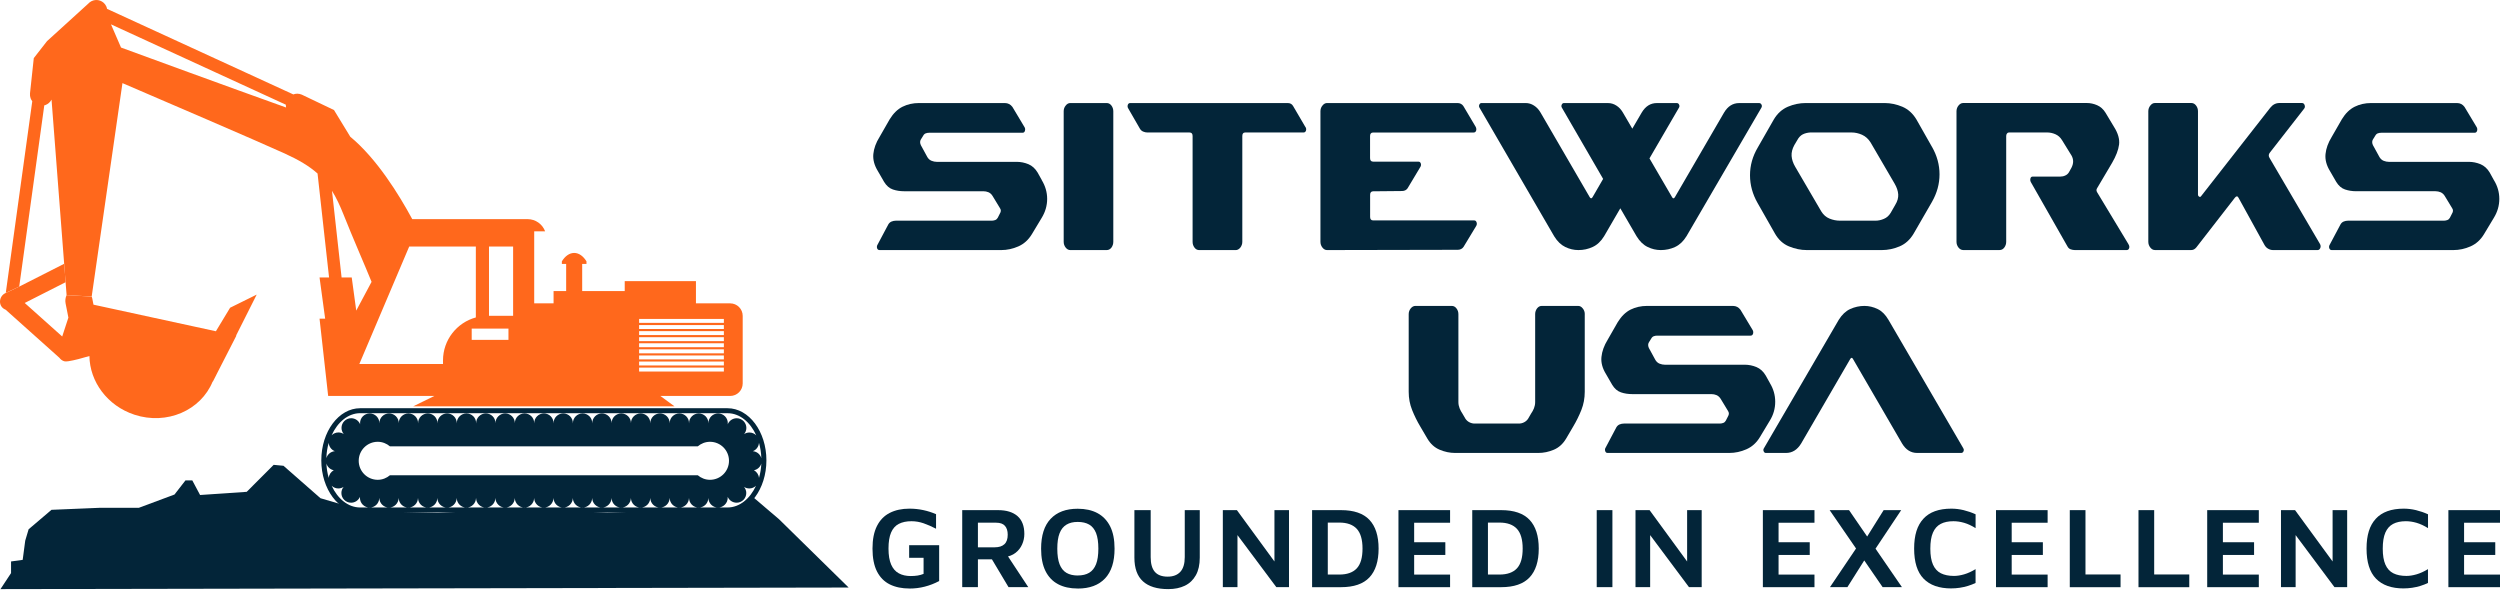 <svg width="278" height="66" viewBox="0 0 278 66" fill="none" xmlns="http://www.w3.org/2000/svg">
<path fill-rule="evenodd" clip-rule="evenodd" d="M0.054 65.509L1.229 63.728V62.434L2.523 62.255L2.805 60.121L3.183 58.854L5.727 56.691L11.165 56.465H15.448L19.403 54.992L20.624 53.42H21.383L22.249 55.045L27.435 54.691L30.431 51.691L31.522 51.794L35.636 55.401L40.503 56.834L48.714 57.026L57.804 56.595L67.532 57L82.412 56.542L83.705 55.248L86.625 57.736L94.368 65.334L0.054 65.509Z" fill="#032539"/>
<path fill-rule="evenodd" clip-rule="evenodd" d="M91.293 56.18C91.31 56.316 91.339 56.446 91.389 56.572C91.339 56.449 91.31 56.316 91.293 56.18Z" fill="#032539"/>
<path fill-rule="evenodd" clip-rule="evenodd" d="M80.494 36.822V37.26H71.069V36.822H80.494ZM71.069 36.583V36.145H80.494V36.583H71.069ZM80.494 37.495V37.933H71.069V37.495H80.494ZM80.494 38.172V38.61H71.069V38.172H80.494ZM80.494 38.849V39.287H71.069V38.849H80.494ZM80.494 39.526V39.964H71.069V39.526H80.494ZM80.494 40.199V40.637H71.069V40.199H80.494ZM80.494 40.876V41.314H71.069V40.876H80.494ZM80.494 35.906H71.069V35.468H80.494V35.906ZM54.377 35.117V27.413H57.058V35.117H54.377ZM56.541 36.54V37.791H52.453V36.54H56.541ZM7.293 31.378L7.406 32.824L10.196 32.967L13.617 9.242C17.907 11.084 28.619 15.685 31.652 17.065C33.241 17.788 34.399 18.482 35.311 19.295L36.592 30.853H35.533L36.157 35.435H35.533L36.492 44.031H48.3L45.944 45.186H75.007L73.434 44.031H81.194C81.964 44.031 82.588 43.407 82.588 42.638V35.127C82.588 34.357 81.964 33.733 81.194 33.733H77.389V31.265H69.469V32.363H64.739V29.347H65.216V29.062C64.865 28.485 64.38 28.126 63.849 28.126C63.319 28.126 62.831 28.485 62.479 29.062V29.347H62.957V32.363H61.557V33.733H59.404V25.724H60.618C60.323 24.931 59.56 24.367 58.667 24.367H45.841C44.352 21.607 41.877 17.616 38.931 15.188H38.941L37.139 12.235L33.576 10.533L33.563 10.526C33.407 10.46 33.237 10.417 33.055 10.417C32.899 10.417 32.753 10.45 32.617 10.5L11.905 0.985C11.885 0.888 11.859 0.792 11.815 0.699C11.53 0.092 10.81 -0.17 10.203 0.115C10.05 0.188 9.918 0.288 9.812 0.407L5.23 4.574L3.757 6.462L3.336 10.387V10.4C3.322 10.569 3.339 10.745 3.399 10.918C3.445 11.044 3.511 11.156 3.588 11.259L0.642 32.572L2.138 31.865L4.925 11.714L5.028 11.691C5.343 11.578 5.588 11.352 5.731 11.077L7.134 29.327L7.293 31.378ZM13.458 5.288L12.34 2.706L31.791 11.644L31.784 11.694C31.784 11.784 31.794 11.87 31.811 11.953C25.159 9.577 15.518 6.041 13.461 5.288H13.458ZM36.917 21.219C37.388 21.975 37.803 22.848 38.217 23.896C39.206 26.391 40.576 29.51 41.319 31.341L39.614 34.539L39.113 30.857H37.985L36.917 21.219ZM40.42 40.475H39.959L40.095 40.156L40.307 39.655L43.98 31.003L45.503 27.416H52.914V35.299C50.811 35.873 49.262 37.791 49.262 40.077V40.475H40.417H40.42Z" fill="#FF681C"/>
<path fill-rule="evenodd" clip-rule="evenodd" d="M7.403 32.807V32.824C7.277 33.099 7.23 33.415 7.293 33.736L7.605 35.319L7.283 36.298L6.918 37.419L2.748 33.69L7.297 31.381L7.137 29.331L2.141 31.869L0.645 32.575C-0.161 32.91 -0.261 34.095 0.628 34.44L6.607 39.788C6.733 39.96 6.912 40.1 7.131 40.169C7.187 40.186 7.273 40.189 7.376 40.186H7.403L7.466 40.183C7.516 40.179 7.575 40.169 7.635 40.163C8.242 40.076 9.201 39.811 9.944 39.589C9.977 42.432 11.931 45.126 14.957 46.118C18.544 47.292 22.329 45.647 23.649 42.425L23.673 42.432L24.071 41.652V41.646L26.284 37.326L26.25 37.319L28.546 32.758L25.587 34.221L24.008 36.835L10.395 33.879L10.256 33.169C10.243 33.103 10.22 33.04 10.196 32.98L7.406 32.821L7.403 32.807Z" fill="#FF681C"/>
<path fill-rule="evenodd" clip-rule="evenodd" d="M80.905 45.395H40.049C37.666 45.395 35.729 47.996 35.729 51.191C35.729 54.385 37.666 56.986 40.049 56.986H80.905C83.287 56.986 85.225 54.385 85.225 51.191C85.225 47.996 83.287 45.395 80.905 45.395ZM84.661 50.952C84.541 50.524 84.17 50.208 83.716 50.172C84.097 50.026 84.369 49.668 84.399 49.243C84.552 49.777 84.641 50.351 84.661 50.955V50.952ZM40.049 45.949H80.905C82.252 45.949 83.43 46.934 84.097 48.414C83.901 48.215 83.632 48.095 83.334 48.095C83.115 48.095 82.913 48.161 82.743 48.271C82.899 48.085 82.996 47.846 82.996 47.587C82.996 46.994 82.511 46.509 81.921 46.509C81.466 46.509 81.078 46.791 80.919 47.189C80.925 47.143 80.932 47.1 80.932 47.05C80.932 46.456 80.451 45.975 79.854 45.975C79.257 45.975 78.775 46.456 78.775 47.05V47.087H78.772V47.05C78.775 46.456 78.294 45.975 77.701 45.975C77.107 45.975 76.622 46.456 76.622 47.05V47.087H76.619V47.05C76.622 46.456 76.141 45.975 75.547 45.975C74.954 45.975 74.469 46.456 74.469 47.05V47.087H74.466V47.05C74.469 46.456 73.988 45.975 73.394 45.975C72.8 45.975 72.316 46.456 72.316 47.05V47.087H72.313V47.05C72.316 46.456 71.835 45.975 71.241 45.975C70.647 45.975 70.163 46.456 70.163 47.05C70.163 46.456 69.682 45.975 69.088 45.975C68.494 45.975 68.01 46.456 68.01 47.05C68.01 46.456 67.529 45.975 66.935 45.975C66.341 45.975 65.86 46.456 65.86 47.05V47.087H65.857V47.05C65.86 46.456 65.379 45.975 64.785 45.975C64.191 45.975 63.707 46.456 63.707 47.05V47.087H63.703V47.05C63.707 46.456 63.226 45.975 62.632 45.975C62.038 45.975 61.557 46.456 61.557 47.05V47.087H61.554V47.05C61.557 46.456 61.076 45.975 60.482 45.975C59.888 45.975 59.407 46.456 59.407 47.05V47.087H59.404V47.05C59.407 46.456 58.926 45.975 58.329 45.975C57.732 45.975 57.251 46.456 57.251 47.05C57.251 46.456 56.77 45.975 56.176 45.975C55.582 45.975 55.097 46.456 55.097 47.05C55.097 46.456 54.62 45.975 54.026 45.975C53.432 45.975 52.948 46.456 52.948 47.05V47.087H52.944V47.05C52.948 46.456 52.467 45.975 51.873 45.975C51.279 45.975 50.794 46.456 50.794 47.05V47.087H50.791V47.05C50.794 46.456 50.313 45.975 49.719 45.975C49.126 45.975 48.645 46.456 48.645 47.05V47.087H48.641V47.05C48.645 46.456 48.163 45.975 47.57 45.975C46.976 45.975 46.492 46.456 46.492 47.05V47.087H46.488V47.05C46.492 46.456 46.01 45.975 45.416 45.975C44.823 45.975 44.342 46.456 44.342 47.05C44.342 46.456 43.864 45.975 43.267 45.975C42.669 45.975 42.188 46.456 42.188 47.05V47.087H42.185V47.05C42.188 46.456 41.707 45.975 41.114 45.975C40.52 45.975 40.039 46.456 40.039 47.05C40.039 47.1 40.045 47.143 40.052 47.189C39.896 46.791 39.508 46.506 39.053 46.506C38.459 46.506 37.975 46.987 37.975 47.584C37.975 47.843 38.075 48.082 38.227 48.268C38.058 48.155 37.856 48.089 37.637 48.089C37.338 48.089 37.069 48.208 36.874 48.407C37.54 46.931 38.718 45.945 40.062 45.945L40.049 45.949ZM81.065 51.24C81.065 52.408 80.119 53.354 78.951 53.354C78.43 53.354 77.959 53.158 77.591 52.846H43.363C42.995 53.158 42.523 53.354 42.003 53.354C40.835 53.354 39.889 52.408 39.889 51.24C39.889 50.072 40.838 49.127 42.003 49.127C42.523 49.127 42.995 49.323 43.363 49.635H77.591C77.959 49.323 78.43 49.127 78.951 49.127C80.119 49.127 81.065 50.072 81.065 51.24ZM36.552 49.243C36.582 49.668 36.854 50.026 37.235 50.172C36.781 50.208 36.409 50.527 36.29 50.952C36.31 50.351 36.399 49.774 36.552 49.24V49.243ZM36.296 51.539C36.406 51.92 36.721 52.216 37.116 52.292C36.804 52.461 36.588 52.773 36.555 53.145C36.412 52.644 36.319 52.103 36.296 51.539ZM80.905 56.432H40.049C38.718 56.432 37.547 55.467 36.88 54.014C37.073 54.2 37.335 54.316 37.623 54.316C37.842 54.316 38.045 54.249 38.214 54.14C38.058 54.326 37.962 54.561 37.962 54.823C37.962 55.417 38.446 55.901 39.04 55.901C39.481 55.901 39.856 55.636 40.025 55.258H40.035L40.025 55.361C40.025 55.955 40.506 56.439 41.1 56.439C41.694 56.439 42.155 55.974 42.172 55.397H42.182C42.202 55.974 42.673 56.439 43.253 56.439C43.834 56.439 44.308 55.974 44.328 55.397H44.335C44.355 55.974 44.826 56.439 45.407 56.439C45.987 56.439 46.462 55.974 46.478 55.397H46.485C46.505 55.974 46.976 56.439 47.56 56.439C48.144 56.439 48.615 55.974 48.631 55.397H48.638C48.658 55.974 49.129 56.439 49.71 56.439C50.29 56.439 50.765 55.974 50.781 55.397H50.788C50.808 55.974 51.279 56.439 51.859 56.439C52.44 56.439 52.914 55.974 52.931 55.397H52.941C52.958 55.974 53.432 56.439 54.013 56.439C54.593 56.439 55.068 55.974 55.084 55.397H55.091C55.111 55.974 55.582 56.439 56.166 56.439C56.75 56.439 57.221 55.974 57.241 55.397H57.247C57.267 55.974 57.738 56.439 58.319 56.439C58.899 56.439 59.374 55.974 59.394 55.397H59.4C59.417 55.974 59.891 56.439 60.472 56.439C61.053 56.439 61.527 55.974 61.547 55.397H61.554C61.574 55.974 62.045 56.439 62.625 56.439C63.206 56.439 63.68 55.974 63.697 55.397H63.703C63.723 55.974 64.194 56.439 64.775 56.439C65.356 56.439 65.83 55.974 65.847 55.397H65.853C65.873 55.974 66.344 56.439 66.925 56.439C67.505 56.439 67.98 55.974 68 55.397H68.006C68.026 55.974 68.497 56.439 69.078 56.439C69.659 56.439 70.133 55.974 70.153 55.397H70.159C70.18 55.974 70.651 56.439 71.234 56.439C71.818 56.439 72.29 55.974 72.306 55.397H72.313C72.333 55.974 72.804 56.439 73.388 56.439C73.972 56.439 74.443 55.974 74.459 55.397H74.469C74.489 55.974 74.96 56.439 75.541 56.439C76.121 56.439 76.593 55.974 76.612 55.397H76.619C76.639 55.974 77.11 56.439 77.694 56.439C78.278 56.439 78.749 55.974 78.766 55.397H78.772C78.792 55.974 79.263 56.439 79.844 56.439C80.424 56.439 80.922 55.958 80.922 55.361L80.912 55.261H80.925C81.091 55.636 81.469 55.901 81.911 55.901C82.504 55.901 82.986 55.42 82.986 54.823C82.986 54.561 82.889 54.326 82.733 54.14C82.903 54.253 83.105 54.316 83.324 54.316C83.613 54.316 83.875 54.2 84.07 54.014C83.4 55.467 82.233 56.432 80.899 56.432H80.905ZM84.399 53.145C84.366 52.776 84.15 52.461 83.841 52.292C84.236 52.216 84.552 51.92 84.661 51.539C84.634 52.103 84.545 52.644 84.399 53.145Z" fill="#032539"/>
<path d="M218.315 49.847C218.385 49.953 218.395 50.066 218.342 50.185C218.292 50.305 218.206 50.368 218.08 50.368H213.186C212.49 50.368 211.932 50.016 211.514 49.323L206.043 39.904C205.957 39.751 205.861 39.751 205.755 39.904L200.284 49.323C199.859 50.016 199.305 50.368 198.605 50.368H196.356C196.25 50.368 196.17 50.305 196.12 50.185C196.071 50.066 196.074 49.953 196.147 49.847L204.471 35.561C204.823 34.994 205.247 34.592 205.742 34.363C206.239 34.138 206.77 34.018 207.324 34.018C207.832 34.018 208.323 34.138 208.79 34.363C209.265 34.589 209.663 34.994 209.995 35.561L218.319 49.847H218.315Z" fill="#032539"/>
<path d="M196.804 42.588C197.209 43.241 197.404 43.941 197.404 44.678C197.404 45.414 197.209 46.121 196.804 46.775L195.706 48.599C195.324 49.236 194.82 49.688 194.2 49.96C193.579 50.232 192.949 50.368 192.305 50.368H178.769C178.626 50.368 178.537 50.298 178.497 50.152C178.451 50.013 178.471 49.877 178.563 49.744L179.738 47.521C179.827 47.368 179.95 47.256 180.106 47.193C180.262 47.13 180.418 47.1 180.581 47.1H191.257C191.376 47.1 191.502 47.073 191.625 47.03C191.748 46.987 191.841 46.897 191.914 46.771L192.149 46.31C192.285 46.091 192.285 45.882 192.149 45.687L191.336 44.346C191.21 44.15 191.058 44.018 190.879 43.938C190.693 43.862 190.507 43.825 190.315 43.825H181.493C181.058 43.825 180.64 43.762 180.252 43.63C179.857 43.497 179.532 43.215 179.27 42.78L178.59 41.602C178.185 40.949 178.016 40.312 178.082 39.688C178.142 39.071 178.374 38.428 178.772 37.781L179.897 35.816C180.302 35.163 180.773 34.702 181.324 34.426C181.878 34.154 182.482 34.018 183.145 34.018H192.703C193.052 34.018 193.327 34.164 193.539 34.446L194.876 36.669C194.963 36.802 194.982 36.941 194.943 37.097C194.896 37.25 194.807 37.323 194.664 37.323H184.273C184.147 37.323 184.028 37.343 183.905 37.386C183.782 37.429 183.689 37.518 183.616 37.651L183.354 38.072C183.248 38.248 183.248 38.457 183.354 38.696L184.084 40.036C184.203 40.232 184.366 40.372 184.558 40.445C184.751 40.518 184.94 40.557 185.132 40.557H194.03C194.468 40.557 194.896 40.647 195.314 40.816C195.732 40.992 196.074 41.3 196.333 41.735L196.807 42.584L196.804 42.588Z" fill="#032539"/>
<path d="M176.224 34.937V43.57C176.224 44.286 176.098 44.96 175.846 45.597C175.594 46.227 175.292 46.838 174.944 47.422L174.158 48.762C173.809 49.352 173.351 49.77 172.787 50.009C172.217 50.248 171.649 50.368 171.069 50.368H161.803C161.229 50.368 160.658 50.248 160.087 50.009C159.523 49.77 159.066 49.356 158.717 48.762L157.931 47.422C157.579 46.838 157.281 46.224 157.029 45.597C156.773 44.96 156.647 44.286 156.647 43.57V34.937C156.647 34.698 156.723 34.483 156.869 34.3C157.015 34.118 157.191 34.018 157.383 34.018H161.441C161.647 34.018 161.823 34.111 161.962 34.3C162.105 34.483 162.174 34.698 162.174 34.937V44.708C162.174 44.953 162.221 45.179 162.307 45.401C162.393 45.617 162.499 45.809 162.619 45.985L162.96 46.569C163.08 46.745 163.233 46.877 163.418 46.967C163.601 47.057 163.787 47.1 163.979 47.1H168.902C169.095 47.1 169.281 47.057 169.463 46.967C169.646 46.877 169.801 46.748 169.921 46.569L170.259 45.985C170.385 45.809 170.492 45.614 170.578 45.401C170.664 45.182 170.71 44.953 170.71 44.708V34.937C170.71 34.698 170.78 34.483 170.916 34.3C171.059 34.111 171.235 34.018 171.44 34.018H175.498C175.69 34.018 175.859 34.111 176.005 34.3C176.158 34.483 176.228 34.698 176.228 34.937H176.224Z" fill="#032539"/>
<path d="M277.32 20.028C277.725 20.682 277.924 21.382 277.924 22.118C277.924 22.855 277.721 23.561 277.32 24.215L276.222 26.04C275.84 26.677 275.336 27.128 274.716 27.4C274.102 27.672 273.465 27.808 272.821 27.808H259.285C259.149 27.808 259.06 27.738 259.013 27.592C258.967 27.453 258.993 27.317 259.08 27.184L260.261 24.961C260.347 24.809 260.466 24.696 260.622 24.633C260.778 24.57 260.941 24.54 261.097 24.54H271.773C271.892 24.54 272.018 24.513 272.141 24.47C272.264 24.427 272.357 24.338 272.43 24.212L272.665 23.75C272.808 23.531 272.808 23.322 272.665 23.127L271.852 21.786C271.733 21.591 271.574 21.458 271.395 21.378C271.212 21.302 271.023 21.265 270.831 21.265H262.009C261.574 21.265 261.163 21.202 260.768 21.07C260.373 20.937 260.048 20.655 259.786 20.22L259.106 19.043C258.701 18.389 258.535 17.752 258.598 17.128C258.658 16.511 258.89 15.868 259.289 15.221L260.417 13.257C260.815 12.603 261.292 12.142 261.843 11.867C262.394 11.595 262.998 11.459 263.664 11.459H273.216C273.564 11.459 273.846 11.604 274.052 11.886L275.389 14.109C275.475 14.242 275.495 14.381 275.455 14.537C275.409 14.69 275.319 14.763 275.177 14.763H264.786C264.666 14.763 264.54 14.783 264.418 14.826C264.295 14.869 264.202 14.959 264.129 15.091L263.867 15.513C263.761 15.688 263.761 15.898 263.867 16.136L264.603 17.477C264.723 17.672 264.882 17.812 265.071 17.885C265.26 17.958 265.453 17.998 265.645 17.998H274.546C274.981 17.998 275.409 18.087 275.827 18.256C276.245 18.432 276.587 18.741 276.849 19.175L277.317 20.025L277.32 20.028Z" fill="#032539"/>
<path d="M257.978 27.121C258.064 27.274 258.078 27.423 258.018 27.576C257.951 27.732 257.855 27.808 257.716 27.808H252.766C252.574 27.808 252.394 27.758 252.215 27.655C252.043 27.562 251.903 27.41 251.797 27.214L248.918 21.982C248.811 21.786 248.682 21.786 248.523 21.982L244.233 27.509C244.07 27.705 243.891 27.804 243.682 27.804H239.625C239.432 27.804 239.263 27.712 239.117 27.529C238.971 27.347 238.892 27.128 238.892 26.886V12.374C238.892 12.135 238.968 11.919 239.117 11.737C239.263 11.548 239.436 11.455 239.625 11.455H243.682C243.888 11.455 244.064 11.548 244.203 11.737C244.346 11.919 244.415 12.135 244.415 12.374V21.624C244.415 21.736 244.462 21.819 244.548 21.869C244.634 21.926 244.714 21.899 244.784 21.786L252.451 11.983C252.73 11.631 253.071 11.455 253.473 11.455H255.984C256.127 11.455 256.22 11.538 256.273 11.687C256.329 11.84 256.309 11.969 256.223 12.079L252.401 16.982C252.258 17.158 252.248 17.354 252.375 17.566L257.975 27.118L257.978 27.121Z" fill="#032539"/>
<path d="M236.695 27.184C236.782 27.317 236.805 27.456 236.762 27.592C236.715 27.738 236.626 27.808 236.49 27.808H230.727C230.571 27.808 230.415 27.778 230.259 27.725C230.103 27.668 229.977 27.556 229.891 27.38L225.833 20.253C225.764 20.121 225.747 19.988 225.784 19.845C225.82 19.706 225.903 19.636 226.046 19.636H229.105C229.297 19.636 229.483 19.6 229.655 19.517C229.831 19.441 229.974 19.315 230.073 19.145L230.362 18.621C230.588 18.16 230.588 17.729 230.362 17.311L229.294 15.579C229.101 15.27 228.856 15.055 228.557 14.925C228.259 14.796 227.957 14.73 227.645 14.73H223.402C223.315 14.73 223.239 14.766 223.179 14.842C223.12 14.919 223.09 15.012 223.09 15.118V26.886C223.09 27.124 223.02 27.34 222.877 27.529C222.741 27.712 222.566 27.804 222.357 27.804H218.299C218.107 27.804 217.937 27.712 217.785 27.529C217.639 27.34 217.562 27.128 217.562 26.886V12.374C217.562 12.135 217.639 11.919 217.785 11.737C217.931 11.555 218.107 11.455 218.299 11.455H232.067C232.449 11.455 232.827 11.538 233.205 11.701C233.577 11.863 233.892 12.142 234.134 12.537L235.076 14.106C235.531 14.822 235.717 15.486 235.64 16.083C235.561 16.68 235.302 17.354 234.871 18.097L233.192 20.937C233.106 21.07 233.106 21.212 233.192 21.365L236.702 27.181L236.695 27.184Z" fill="#032539"/>
<path d="M214.839 16.332C215.399 17.314 215.675 18.333 215.675 19.391C215.675 20.449 215.396 21.461 214.839 22.443L212.798 25.977C212.4 26.65 211.876 27.128 211.229 27.4C210.582 27.672 209.929 27.808 209.262 27.808H200.915C200.248 27.808 199.594 27.669 198.937 27.4C198.28 27.131 197.763 26.65 197.378 25.977L195.444 22.576C194.883 21.594 194.601 20.569 194.601 19.484C194.601 18.399 194.89 17.374 195.467 16.398L197.245 13.29C197.643 12.616 198.168 12.145 198.814 11.867C199.458 11.595 200.115 11.459 200.782 11.459H209.577C210.237 11.459 210.894 11.598 211.538 11.867C212.181 12.142 212.709 12.616 213.11 13.29L214.835 16.332H214.839ZM210.755 22.772C211 22.38 211.106 21.992 211.083 21.614C211.057 21.229 210.921 20.834 210.678 20.416L208.008 15.838C207.762 15.446 207.447 15.164 207.065 14.989C206.684 14.819 206.289 14.73 205.884 14.73H201.306C200.988 14.75 200.712 14.819 200.47 14.939C200.224 15.065 200.012 15.284 199.84 15.612L199.528 16.136C199.302 16.551 199.199 16.956 199.226 17.344C199.252 17.732 199.388 18.144 199.631 18.552L202.514 23.488C202.756 23.886 203.064 24.155 203.443 24.308C203.814 24.46 204.202 24.54 204.607 24.54H208.558C208.87 24.54 209.182 24.47 209.487 24.338C209.796 24.212 210.041 23.993 210.234 23.684L210.758 22.772H210.755Z" fill="#032539"/>
<path d="M195.888 11.641C195.938 11.76 195.928 11.873 195.862 11.986L187.535 26.272C187.186 26.839 186.765 27.234 186.27 27.463C185.773 27.695 185.242 27.808 184.681 27.808C184.177 27.808 183.689 27.695 183.218 27.463C182.744 27.237 182.336 26.839 181.987 26.272L180.179 23.163L178.374 26.272C178.026 26.839 177.605 27.234 177.104 27.463C176.606 27.695 176.082 27.808 175.521 27.808C175.014 27.808 174.529 27.695 174.055 27.463C173.587 27.237 173.172 26.839 172.824 26.272L164.527 11.986C164.457 11.873 164.447 11.76 164.5 11.641C164.55 11.521 164.633 11.459 164.736 11.459H169.656C169.987 11.459 170.296 11.551 170.585 11.741C170.873 11.923 171.115 12.182 171.305 12.51L176.775 21.922C176.882 22.098 176.988 22.098 177.094 21.922L178.268 19.895L173.69 11.989C173.62 11.877 173.61 11.764 173.66 11.644C173.717 11.525 173.793 11.462 173.896 11.462H178.816C179.147 11.462 179.456 11.555 179.748 11.744C180.037 11.926 180.272 12.185 180.465 12.514L181.513 14.308L182.561 12.514C182.979 11.813 183.54 11.462 184.233 11.462H186.463C186.582 11.462 186.669 11.525 186.718 11.644C186.775 11.764 186.765 11.877 186.692 11.989L183.421 17.613L185.935 21.926C186.035 22.102 186.141 22.102 186.247 21.926L191.718 12.514C192.136 11.813 192.697 11.462 193.39 11.462H195.62C195.739 11.462 195.825 11.525 195.882 11.644L195.888 11.641Z" fill="#032539"/>
<path d="M164.201 24.736C164.248 24.888 164.221 25.024 164.135 25.157L162.748 27.45C162.679 27.556 162.586 27.639 162.47 27.695C162.36 27.745 162.244 27.778 162.118 27.778L147.563 27.808C147.371 27.808 147.202 27.715 147.056 27.532C146.91 27.35 146.833 27.131 146.833 26.889V12.377C146.833 12.139 146.903 11.923 147.056 11.741C147.202 11.551 147.374 11.459 147.563 11.459H162.091C162.211 11.459 162.334 11.488 162.443 11.541C162.559 11.598 162.649 11.681 162.722 11.787L164.082 14.079C164.168 14.232 164.188 14.381 164.148 14.521C164.102 14.66 164.012 14.736 163.87 14.736H152.692C152.467 14.736 152.351 14.869 152.351 15.128V17.576C152.351 17.842 152.467 17.974 152.692 17.974H157.719C157.861 17.974 157.951 18.044 157.997 18.19C158.037 18.329 158.017 18.465 157.928 18.591L156.518 20.947C156.375 21.143 156.169 21.242 155.894 21.242L152.699 21.272C152.473 21.272 152.357 21.405 152.357 21.67V24.119C152.357 24.384 152.473 24.51 152.699 24.51H163.929C164.065 24.51 164.155 24.586 164.201 24.742V24.736Z" fill="#032539"/>
<path d="M145.158 14.109C145.248 14.242 145.268 14.381 145.228 14.517C145.181 14.657 145.092 14.733 144.949 14.733H138.456C138.251 14.733 138.145 14.866 138.145 15.124V26.892C138.145 27.131 138.068 27.347 137.922 27.536C137.77 27.718 137.6 27.811 137.408 27.811H133.354C133.142 27.811 132.966 27.718 132.83 27.536C132.687 27.347 132.617 27.134 132.617 26.892V15.124C132.617 14.866 132.508 14.733 132.279 14.733H127.591C127.435 14.733 127.279 14.697 127.123 14.633C126.967 14.57 126.841 14.458 126.755 14.305L125.474 12.082C125.385 11.95 125.365 11.817 125.408 11.674C125.448 11.535 125.541 11.459 125.68 11.459H143.191C143.469 11.459 143.668 11.571 143.791 11.787L145.151 14.109H145.158Z" fill="#032539"/>
<path d="M123.799 12.377V26.889C123.799 27.128 123.729 27.343 123.593 27.532C123.451 27.715 123.275 27.808 123.069 27.808H119.012C118.819 27.808 118.65 27.715 118.504 27.532C118.358 27.35 118.282 27.131 118.282 26.889V12.377C118.282 12.139 118.351 11.923 118.504 11.741C118.65 11.551 118.823 11.459 119.012 11.459H123.069C123.275 11.459 123.451 11.551 123.593 11.741C123.729 11.923 123.799 12.139 123.799 12.377Z" fill="#032539"/>
<path d="M115.843 20.028C116.241 20.682 116.444 21.382 116.444 22.118C116.444 22.855 116.241 23.561 115.843 24.215L114.745 26.04C114.357 26.677 113.859 27.128 113.239 27.4C112.619 27.672 111.988 27.808 111.345 27.808H97.809C97.666 27.808 97.576 27.738 97.53 27.593C97.49 27.453 97.51 27.317 97.596 27.184L98.777 24.962C98.864 24.809 98.99 24.696 99.146 24.633C99.302 24.57 99.457 24.54 99.613 24.54H110.296C110.416 24.54 110.538 24.514 110.664 24.471C110.784 24.427 110.88 24.338 110.953 24.212L111.185 23.751C111.328 23.532 111.328 23.323 111.185 23.127L110.372 21.787C110.253 21.591 110.1 21.458 109.918 21.378C109.732 21.302 109.546 21.266 109.354 21.266H100.532C100.094 21.266 99.68 21.203 99.288 21.07C98.897 20.937 98.572 20.655 98.309 20.221L97.629 19.043C97.225 18.389 97.055 17.752 97.115 17.129C97.175 16.512 97.407 15.868 97.812 15.221L98.937 13.257C99.341 12.603 99.812 12.142 100.363 11.867C100.914 11.595 101.521 11.459 102.185 11.459H111.736C112.088 11.459 112.366 11.605 112.579 11.887L113.909 14.11C113.999 14.242 114.019 14.382 113.975 14.537C113.936 14.69 113.843 14.763 113.703 14.763H103.309C103.19 14.763 103.067 14.783 102.948 14.826C102.828 14.869 102.725 14.959 102.659 15.092L102.397 15.513C102.291 15.689 102.291 15.898 102.397 16.137L103.127 17.477C103.246 17.673 103.405 17.812 103.601 17.885C103.794 17.961 103.983 17.998 104.175 17.998H113.073C113.511 17.998 113.939 18.087 114.357 18.257C114.775 18.432 115.113 18.741 115.376 19.176L115.85 20.025L115.843 20.028Z" fill="#032539"/>
<path d="M101.146 65.443C100.29 65.443 99.554 65.29 98.937 64.982C98.32 64.673 97.849 64.192 97.517 63.539C97.188 62.885 97.022 62.039 97.022 61.004C97.022 59.969 97.188 59.15 97.517 58.493C97.845 57.839 98.32 57.351 98.937 57.036C99.554 56.721 100.284 56.562 101.133 56.562C101.654 56.562 102.165 56.615 102.662 56.721C103.16 56.827 103.635 56.98 104.089 57.175V58.794C103.611 58.546 103.15 58.347 102.709 58.191C102.268 58.038 101.816 57.959 101.355 57.959C100.798 57.959 100.33 58.058 99.949 58.254C99.567 58.45 99.282 58.771 99.089 59.216C98.897 59.66 98.801 60.258 98.801 61.001C98.801 61.744 98.9 62.328 99.096 62.779C99.292 63.227 99.577 63.555 99.949 63.754C100.32 63.957 100.765 64.056 101.279 64.056C101.554 64.056 101.806 64.036 102.042 64C102.278 63.96 102.497 63.9 102.702 63.814V62.029H101.097V60.629H104.434V64.61C103.92 64.886 103.389 65.091 102.835 65.234C102.284 65.377 101.72 65.446 101.146 65.446V65.443Z" fill="#032539"/>
<path d="M106.999 65.29V56.727H110.98C111.912 56.727 112.635 56.947 113.143 57.388C113.65 57.829 113.906 58.489 113.906 59.372C113.906 59.783 113.823 60.175 113.657 60.546C113.491 60.918 113.246 61.23 112.924 61.478C112.602 61.727 112.211 61.88 111.749 61.94L111.763 61.376L114.344 65.29H112.148L109.888 61.502L110.671 62.195H108.744V65.29H106.999ZM108.747 60.861H110.608C111.079 60.861 111.438 60.748 111.686 60.52C111.935 60.294 112.058 59.939 112.058 59.461C112.058 59.033 111.955 58.705 111.749 58.473C111.544 58.24 111.219 58.124 110.774 58.124H108.744V60.858L108.747 60.861Z" fill="#032539"/>
<path d="M119.841 65.443C118.995 65.443 118.265 65.284 117.658 64.962C117.051 64.64 116.583 64.153 116.258 63.499C115.933 62.845 115.771 62.016 115.771 61.014C115.771 59.551 116.122 58.443 116.829 57.697C117.535 56.947 118.537 56.572 119.841 56.572C120.697 56.572 121.43 56.734 122.038 57.059C122.645 57.385 123.112 57.872 123.444 58.523C123.773 59.173 123.939 60.002 123.939 61.014C123.939 62.471 123.587 63.572 122.88 64.322C122.174 65.072 121.162 65.447 119.845 65.447L119.841 65.443ZM119.841 63.993C120.356 63.993 120.78 63.894 121.119 63.691C121.457 63.489 121.712 63.171 121.882 62.736C122.054 62.298 122.137 61.721 122.137 61.004C122.137 60.288 122.051 59.71 121.882 59.276C121.709 58.844 121.457 58.529 121.119 58.333C120.78 58.138 120.356 58.038 119.841 58.038C119.327 58.038 118.929 58.138 118.591 58.34C118.252 58.542 117.997 58.858 117.827 59.292C117.655 59.724 117.572 60.301 117.572 61.017C117.572 61.734 117.658 62.315 117.827 62.749C118 63.187 118.252 63.502 118.591 63.701C118.929 63.897 119.347 63.997 119.841 63.997V63.993Z" fill="#032539"/>
<path d="M129.907 65.509C128.666 65.509 127.728 65.221 127.094 64.643C126.46 64.066 126.145 63.187 126.145 62.006V56.727H127.956V61.953C127.956 62.689 128.109 63.233 128.418 63.588C128.726 63.943 129.201 64.123 129.844 64.123C130.451 64.123 130.919 63.947 131.251 63.588C131.579 63.233 131.745 62.686 131.745 61.953V56.727H133.414V62.006C133.414 62.792 133.268 63.449 132.976 63.97C132.684 64.491 132.279 64.879 131.755 65.131C131.234 65.383 130.617 65.509 129.907 65.509Z" fill="#032539"/>
<path d="M135.979 65.29V56.728H137.544L142.219 63.121L141.718 64.146V56.724H143.337V65.287H141.924L137.133 58.868L137.607 58.085V65.287H135.979V65.29Z" fill="#032539"/>
<path d="M145.905 65.29V56.727H149.126C150.546 56.727 151.598 57.086 152.278 57.806C152.958 58.526 153.3 59.591 153.3 61.004C153.3 62.417 152.958 63.486 152.278 64.209C151.598 64.932 150.546 65.294 149.126 65.294H145.905V65.29ZM147.65 63.89H148.934C149.8 63.89 150.443 63.661 150.871 63.204C151.299 62.746 151.512 62.013 151.512 61.001C151.512 59.989 151.296 59.269 150.871 58.804C150.443 58.343 149.796 58.111 148.934 58.111H147.65V63.89Z" fill="#032539"/>
<path d="M155.509 65.29V56.727H161.249V58.128H157.254V60.297H160.721V61.711H157.254V63.894H161.249V65.294H155.509V65.29Z" fill="#032539"/>
<path d="M163.714 65.29V56.727H166.935C168.355 56.727 169.407 57.086 170.087 57.806C170.767 58.526 171.109 59.591 171.109 61.004C171.109 62.417 170.767 63.486 170.087 64.209C169.407 64.932 168.355 65.294 166.935 65.294H163.714V65.29ZM165.459 63.89H166.743C167.609 63.89 168.252 63.661 168.68 63.204C169.108 62.746 169.321 62.013 169.321 61.001C169.321 59.989 169.105 59.269 168.68 58.804C168.252 58.343 167.605 58.111 166.743 58.111H165.459V63.89Z" fill="#032539"/>
<path d="M177.555 65.29V56.727H179.3V65.29H177.555Z" fill="#032539"/>
<path d="M181.868 65.29V56.728H183.434L188.109 63.121L187.608 64.146V56.724H189.227V65.287H187.813L183.023 58.868L183.497 58.085V65.287H181.868V65.29Z" fill="#032539"/>
<path d="M196.031 65.29V56.727H201.77V58.128H197.776V60.297H201.243V61.711H197.776V63.894H201.77V65.294H196.031V65.29Z" fill="#032539"/>
<path d="M211.491 65.29H209.348L203.456 56.727H205.613L211.495 65.29H211.491ZM207.756 61.605L205.43 65.29H203.493L206.767 60.437L207.756 61.605ZM207.407 60.015L209.461 56.727H211.412L208.343 61.336L207.404 60.012L207.407 60.015Z" fill="#032539"/>
<path d="M216.985 65.433C215.632 65.433 214.607 65.072 213.903 64.348C213.2 63.625 212.852 62.51 212.852 61.004C212.852 59.498 213.193 58.433 213.88 57.686C214.563 56.937 215.602 56.562 216.989 56.562C217.443 56.562 217.898 56.618 218.356 56.728C218.813 56.84 219.258 56.993 219.686 57.189V58.728C219.248 58.456 218.827 58.257 218.415 58.138C218.004 58.018 217.606 57.959 217.221 57.959C216.657 57.959 216.182 58.058 215.801 58.26C215.419 58.463 215.134 58.785 214.942 59.229C214.749 59.674 214.653 60.268 214.653 61.014C214.653 61.761 214.753 62.341 214.948 62.786C215.144 63.23 215.439 63.552 215.827 63.748C216.216 63.944 216.703 64.043 217.284 64.043C217.636 64.043 218.014 63.983 218.419 63.864C218.827 63.745 219.248 63.552 219.683 63.287V64.826C219.434 64.945 219.158 65.052 218.853 65.148C218.548 65.241 218.239 65.314 217.921 65.36C217.602 65.407 217.291 65.43 216.985 65.43V65.433Z" fill="#032539"/>
<path d="M221.955 65.29V56.727H227.695V58.128H223.7V60.297H227.167V61.711H223.7V63.894H227.695V65.294H221.955V65.29Z" fill="#032539"/>
<path d="M230.16 65.29V56.727H231.905V63.88H235.806V65.294H230.156L230.16 65.29Z" fill="#032539"/>
<path d="M237.8 65.29V56.727H239.545V63.88H243.447V65.294H237.797L237.8 65.29Z" fill="#032539"/>
<path d="M245.441 65.29V56.727H251.18V58.128H247.186V60.297H250.653V61.711H247.186V63.894H251.18V65.294H245.441V65.29Z" fill="#032539"/>
<path d="M253.645 65.29V56.728H255.211L259.886 63.121L259.385 64.146V56.724H261.004V65.287H259.59L254.8 58.868L255.274 58.085V65.287H253.645V65.29Z" fill="#032539"/>
<path d="M267.294 65.433C265.94 65.433 264.915 65.072 264.212 64.348C263.509 63.625 263.16 62.51 263.16 61.004C263.16 59.498 263.502 58.433 264.189 57.686C264.875 56.94 265.91 56.562 267.297 56.562C267.752 56.562 268.206 56.618 268.664 56.728C269.122 56.84 269.567 56.993 269.995 57.189V58.728C269.557 58.456 269.135 58.257 268.724 58.138C268.312 58.018 267.914 57.959 267.53 57.959C266.966 57.959 266.491 58.058 266.11 58.26C265.728 58.463 265.443 58.785 265.25 59.229C265.058 59.674 264.962 60.268 264.962 61.014C264.962 61.761 265.061 62.341 265.257 62.786C265.453 63.23 265.748 63.552 266.136 63.748C266.524 63.944 267.012 64.043 267.593 64.043C267.944 64.043 268.322 63.983 268.727 63.864C269.135 63.745 269.557 63.552 269.991 63.287V64.826C269.742 64.945 269.467 65.052 269.162 65.148C268.857 65.241 268.548 65.314 268.23 65.36C267.911 65.407 267.599 65.43 267.294 65.43V65.433Z" fill="#032539"/>
<path d="M272.261 65.29V56.727H278V58.128H274.006V60.297H277.473V61.711H274.006V63.894H278V65.294H272.261V65.29Z" fill="#032539"/>
</svg>
